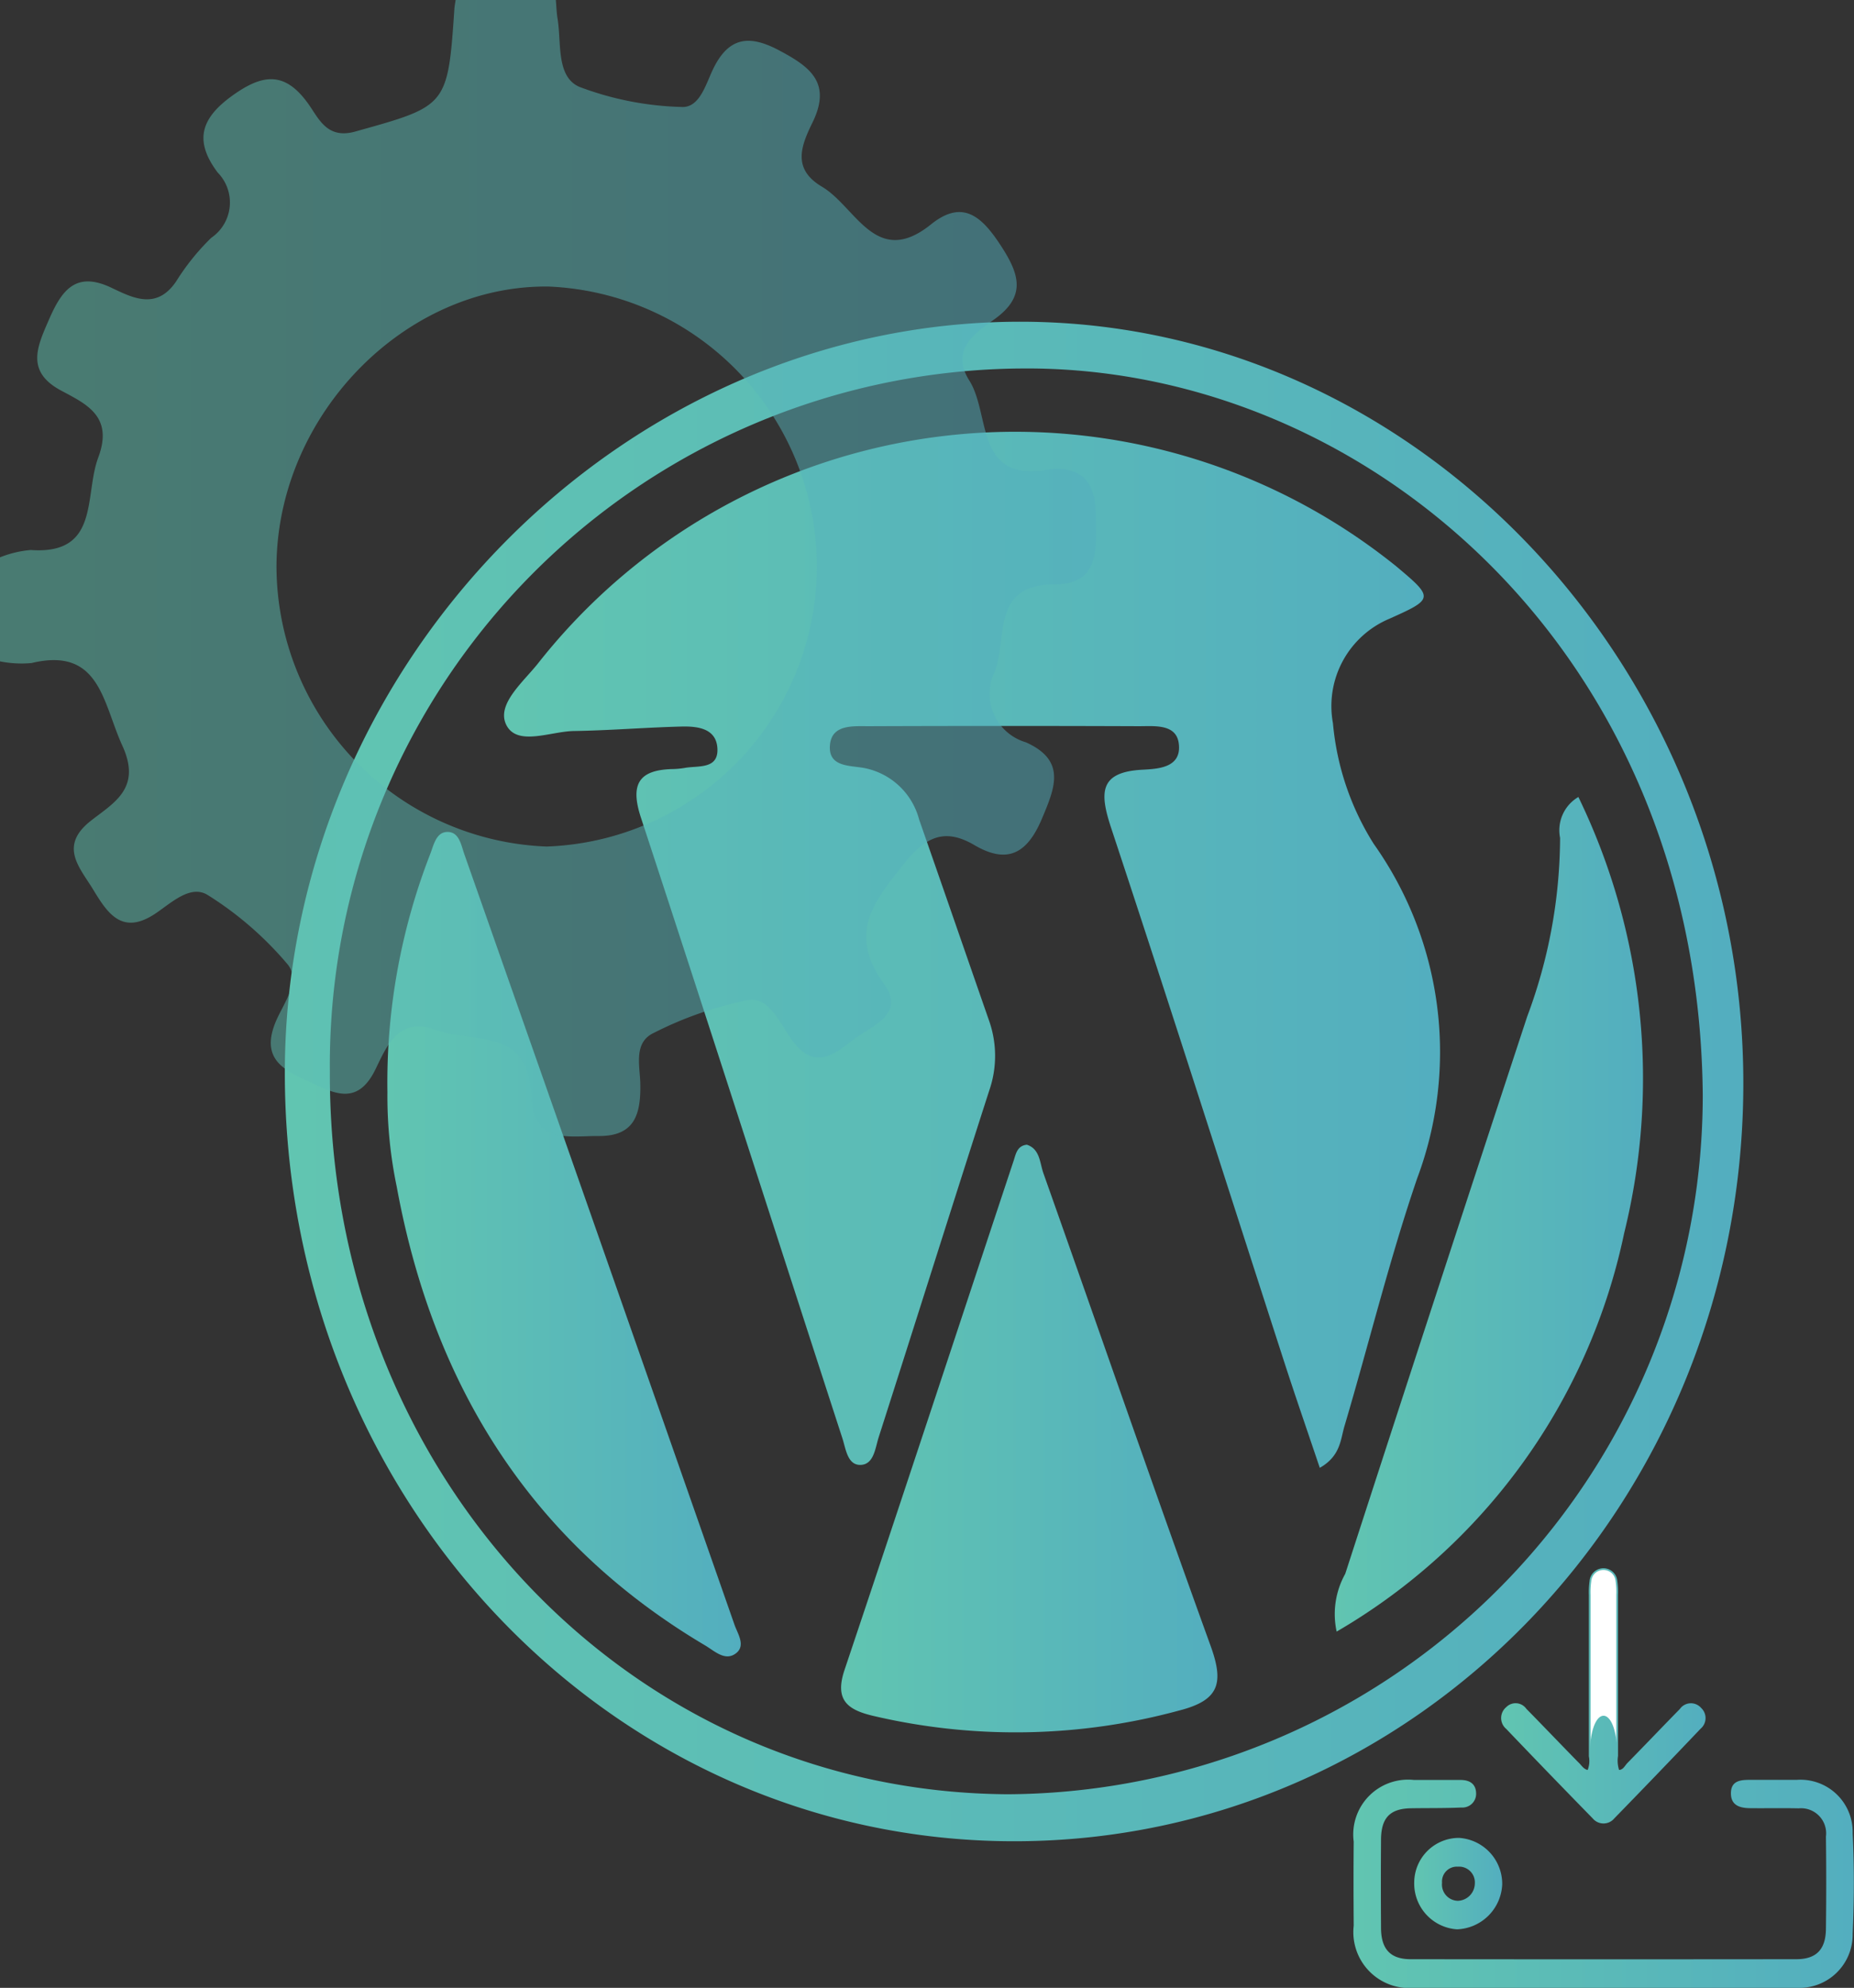 <svg xmlns="http://www.w3.org/2000/svg" xmlns:xlink="http://www.w3.org/1999/xlink" viewBox="0 0 54.109 58"><rect x="0" y="0" width="54.109" height="58" fill="#333333" stroke="none"/><defs><style>.cls-1{fill:url(#linear-gradient);}.cls-2{fill:url(#linear-gradient-2);}.cls-3{fill:url(#linear-gradient-3);}.cls-4{fill:url(#linear-gradient-4);}.cls-5{fill:url(#linear-gradient-5);}.cls-6{opacity:0.5;fill:url(#linear-gradient-6);}.cls-7{fill:url(#linear-gradient-7);}.cls-8{fill:#fff;stroke-miterlimit:10;stroke-width:0.05px;stroke:url(#linear-gradient-8);}.cls-9{fill:url(#linear-gradient-9);}.cls-10{fill:url(#linear-gradient-10);}</style><linearGradient id="linear-gradient" x1="11.379" y1="32.555" x2="53.945" y2="32.555" gradientUnits="userSpaceOnUse"><stop offset="0" stop-color="#61c5b1"></stop><stop offset="1" stop-color="#53aebf"></stop></linearGradient><linearGradient id="linear-gradient-2" x1="17.769" y1="28.713" x2="45.082" y2="28.713" xlink:href="#linear-gradient"></linearGradient><linearGradient id="linear-gradient-3" x1="27.614" y1="42.97" x2="38.596" y2="42.97" xlink:href="#linear-gradient"></linearGradient><linearGradient id="linear-gradient-4" x1="14.365" y1="37.301" x2="24.687" y2="37.301" xlink:href="#linear-gradient"></linearGradient><linearGradient id="linear-gradient-5" x1="42" y1="36.43" x2="50.993" y2="36.43" xlink:href="#linear-gradient"></linearGradient><linearGradient id="linear-gradient-6" x1="3.066" y1="17.578" x2="35.053" y2="17.578" xlink:href="#linear-gradient"></linearGradient><linearGradient id="linear-gradient-7" x1="42.569" y1="55.965" x2="57.175" y2="55.965" xlink:href="#linear-gradient"></linearGradient><linearGradient id="linear-gradient-8" x1="46.883" y1="50.477" x2="52.849" y2="50.477" xlink:href="#linear-gradient"></linearGradient><linearGradient id="linear-gradient-9" x1="46.908" y1="52.449" x2="52.824" y2="52.449" xlink:href="#linear-gradient"></linearGradient><linearGradient id="linear-gradient-10" x1="44.339" y1="55.959" x2="46.908" y2="55.959" xlink:href="#linear-gradient"></linearGradient></defs><g id="Layer_1" data-name="Layer 1"><path class="cls-1" d="M53.945,32.641c-.018,12.229-9.544,22.1-21.311,22.082C20.84,54.706,11.349,44.671,11.379,32.252c.03-11.9,9.853-21.887,21.5-21.865C44.423,10.408,53.963,20.485,53.945,32.641ZM32.83,11.752a20.322,20.322,0,0,0-20.137,20.5c-.051,11.731,8.69,21.042,19.8,21.1A20.4,20.4,0,0,0,52.761,32.936C52.638,19.936,42.828,11.635,32.83,11.752Z" transform="translate(-3.066 -1)"></path><path class="cls-2" d="M41.584,43.828c-.373-1.108-.724-2.118-1.053-3.136-1.675-5.177-3.324-10.363-5.034-15.528-.341-1.03-.356-1.635.9-1.705.457-.025,1.166-.05,1.071-.77-.076-.573-.711-.5-1.16-.5q-3.951-.015-7.9,0c-.449,0-1.068-.055-1.12.55-.056.654.59.589,1.021.674a2.065,2.065,0,0,1,1.582,1.5c.685,1.955,1.36,3.913,2.042,5.87a3.087,3.087,0,0,1,.005,2.033c-1.085,3.371-2.147,6.749-3.228,10.12-.1.315-.139.793-.525.806s-.433-.467-.533-.774c-1.962-6.037-3.9-12.082-5.881-18.113-.323-.982-.052-1.385.9-1.415a2.452,2.452,0,0,0,.374-.033c.388-.073.984.048.959-.558s-.592-.662-1.06-.65c-1.044.027-2.086.114-3.129.13-.684.011-1.657.456-1.974-.18-.3-.61.524-1.271.954-1.827a17.722,17.722,0,0,1,25.018-2.8c1.107.927,1.1.951-.206,1.535a2.763,2.763,0,0,0-1.639,3.044,7.914,7.914,0,0,0,1.19,3.521,10.5,10.5,0,0,1,1.269,9.757c-.809,2.366-1.405,4.81-2.117,7.213C42.187,42.991,42.2,43.476,41.584,43.828Z" transform="translate(-3.066 -1)"></path><path class="cls-3" d="M33.034,34.4c.385.124.377.53.483.83,1.628,4.593,3.218,9.2,4.877,13.782.4,1.1.261,1.6-.926,1.9a18.2,18.2,0,0,1-8.93.15c-.729-.175-1.121-.453-.825-1.336,1.661-4.949,3.293-9.908,4.937-14.862C32.715,34.665,32.752,34.431,33.034,34.4Z" transform="translate(-3.066 -1)"></path><path class="cls-4" d="M14.373,32.871a18.4,18.4,0,0,1,1.243-6.937c.107-.267.171-.657.509-.66.354,0,.4.4.5.67Q20.572,37.17,24.5,48.4c.093.267.336.611.049.836-.317.248-.628-.063-.906-.228-5.042-2.987-7.928-7.538-9-13.391A12.922,12.922,0,0,1,14.373,32.871Z" transform="translate(-3.066 -1)"></path><path class="cls-5" d="M42.076,48.606a2.408,2.408,0,0,1,.251-1.686q2.637-8.139,5.312-16.265a15,15,0,0,0,.958-5.208,1.126,1.126,0,0,1,.534-1.193,18.81,18.81,0,0,1,1.337,12.723A17.628,17.628,0,0,1,42.076,48.606Z" transform="translate(-3.066 -1)"></path></g><g id="Layer_2" data-name="Layer 2"><path class="cls-6" d="M19.288,1c.016.183.021.368.051.548.115.708-.045,1.689.635,1.986a9.084,9.084,0,0,0,2.975.587c.529.037.711-.647.916-1.079.462-.979,1.077-1.032,1.942-.571s1.547.923.976,2.094c-.325.668-.62,1.356.272,1.883.994.587,1.573,2.392,3.181,1.1.919-.74,1.476-.241,2.027.6s.779,1.493-.193,2.18c-.565.4-1.275.89-.713,1.778.616.973.165,2.931,2.226,2.608.885-.139,1.448.192,1.459,1.251.01.983.172,2.087-1.209,2.088-1.82,0-1.368,1.517-1.726,2.526a1.474,1.474,0,0,0,.9,2.08c1.186.533.851,1.323.461,2.243-.436,1.029-1.024,1.307-1.964.756-.839-.492-1.4-.27-2.03.516-.888,1.114-1.691,2.033-.6,3.55.641.888-.412,1.225-.927,1.627s-1.088.868-1.715.064c-.379-.486-.682-1.328-1.319-1.237a10.661,10.661,0,0,0-2.751.952c-.616.276-.421.959-.409,1.481.02.9-.164,1.541-1.209,1.535-.877-.005-1.924.243-1.968-1.143-.066-2.044-1.669-1.546-2.768-1.947s-1.434.422-1.781,1.138c-.544,1.124-1.261.677-2,.34s-1.354-.684-.906-1.741c.218-.515.74-1.178.334-1.662a9.968,9.968,0,0,0-2.324-2.015c-.518-.324-1.088.252-1.558.558-.951.617-1.372-.033-1.788-.719-.388-.639-1.009-1.261-.076-2,.677-.533,1.5-.949.927-2.2s-.651-2.888-2.65-2.409a3.2,3.2,0,0,1-.925-.05V17.264a3.1,3.1,0,0,1,.9-.216c2.029.145,1.557-1.588,1.973-2.7.451-1.207-.355-1.56-1.088-1.954-1.039-.558-.693-1.284-.347-2.077.368-.845.777-1.413,1.81-.925.615.291,1.322.672,1.9-.184A6.781,6.781,0,0,1,9.23,7.94a1.248,1.248,0,0,0,.19-1.905c-.7-.93-.491-1.587.433-2.249.891-.639,1.54-.71,2.226.266.3.428.543,1.014,1.356.786,2.673-.747,2.7-.725,2.891-3.565.006-.092.024-.182.037-.273ZM11.135,17.5a8.2,8.2,0,0,0,7.883,8.2,8.176,8.176,0,0,0,.071-16.339C14.892,9.3,11.169,13.1,11.135,17.5Z" transform="translate(-3.066 -1)"></path><path class="cls-7" d="M49.85,59q-2.754,0-5.507,0a1.632,1.632,0,0,1-1.769-1.813c-.006-.817-.008-1.635,0-2.452a1.6,1.6,0,0,1,1.761-1.8c.452,0,.905,0,1.357,0,.249,0,.445.1.454.383a.4.4,0,0,1-.428.421c-.49.022-.981.014-1.472.022-.609.009-.87.276-.875.91q-.009,1.287,0,2.573c0,.629.274.921.87.921q5.624.006,11.247,0c.584,0,.861-.281.868-.883q.017-1.347,0-2.694a.732.732,0,0,0-.794-.825c-.465-.011-.931,0-1.4-.005-.293,0-.58-.064-.579-.435s.286-.392.561-.391c.453,0,.905,0,1.358,0a1.523,1.523,0,0,1,1.634,1.556c.047.975.044,1.957,0,2.933A1.554,1.554,0,0,1,55.512,59C53.625,59,51.737,59,49.85,59Z" transform="translate(-3.066 -1)"></path><path class="cls-8" d="M49.418,52.671a.746.746,0,0,0,.044-.429c0-1.568,0-3.135,0-4.7a2.312,2.312,0,0,1,.019-.4.382.382,0,0,1,.762-.01,2.221,2.221,0,0,1,.02.4c0,1.568,0,3.136,0,4.7a.924.924,0,0,0,.037.435c.143.008.2-.12.271-.2.516-.526,1.025-1.06,1.541-1.587a.37.37,0,0,1,.583-.03.38.38,0,0,1-.015.572q-1.253,1.317-2.52,2.618a.384.384,0,0,1-.592,0q-1.272-1.3-2.525-2.612a.389.389,0,0,1,0-.6.359.359,0,0,1,.552.049c.508.516,1.007,1.041,1.514,1.557C49.206,52.521,49.268,52.652,49.418,52.671Z" transform="translate(-3.066 -1)"></path><path class="cls-9" d="M49.418,52.671a.746.746,0,0,0,.044-.429c0-1.568.8-1.577.807-.01a.924.924,0,0,0,.037.435c.143.008.2-.12.271-.2.516-.526,1.025-1.06,1.541-1.587a.37.37,0,0,1,.583-.03.38.38,0,0,1-.015.572q-1.253,1.317-2.52,2.618a.384.384,0,0,1-.592,0q-1.272-1.3-2.525-2.612a.389.389,0,0,1,0-.6.359.359,0,0,1,.552.049c.508.516,1.007,1.041,1.514,1.557C49.206,52.521,49.268,52.652,49.418,52.671Z" transform="translate(-3.066 -1)"></path><path class="cls-10" d="M45.644,54.625a1.345,1.345,0,0,1,1.264,1.355,1.371,1.371,0,0,1-1.317,1.313,1.338,1.338,0,0,1-1.251-1.366A1.307,1.307,0,0,1,45.644,54.625Zm-.035,1.836a.513.513,0,0,0,.5-.506.46.46,0,0,0-.495-.49.434.434,0,0,0-.462.471A.475.475,0,0,0,45.609,56.461Z" transform="translate(-3.066 -1)"></path></g></svg>